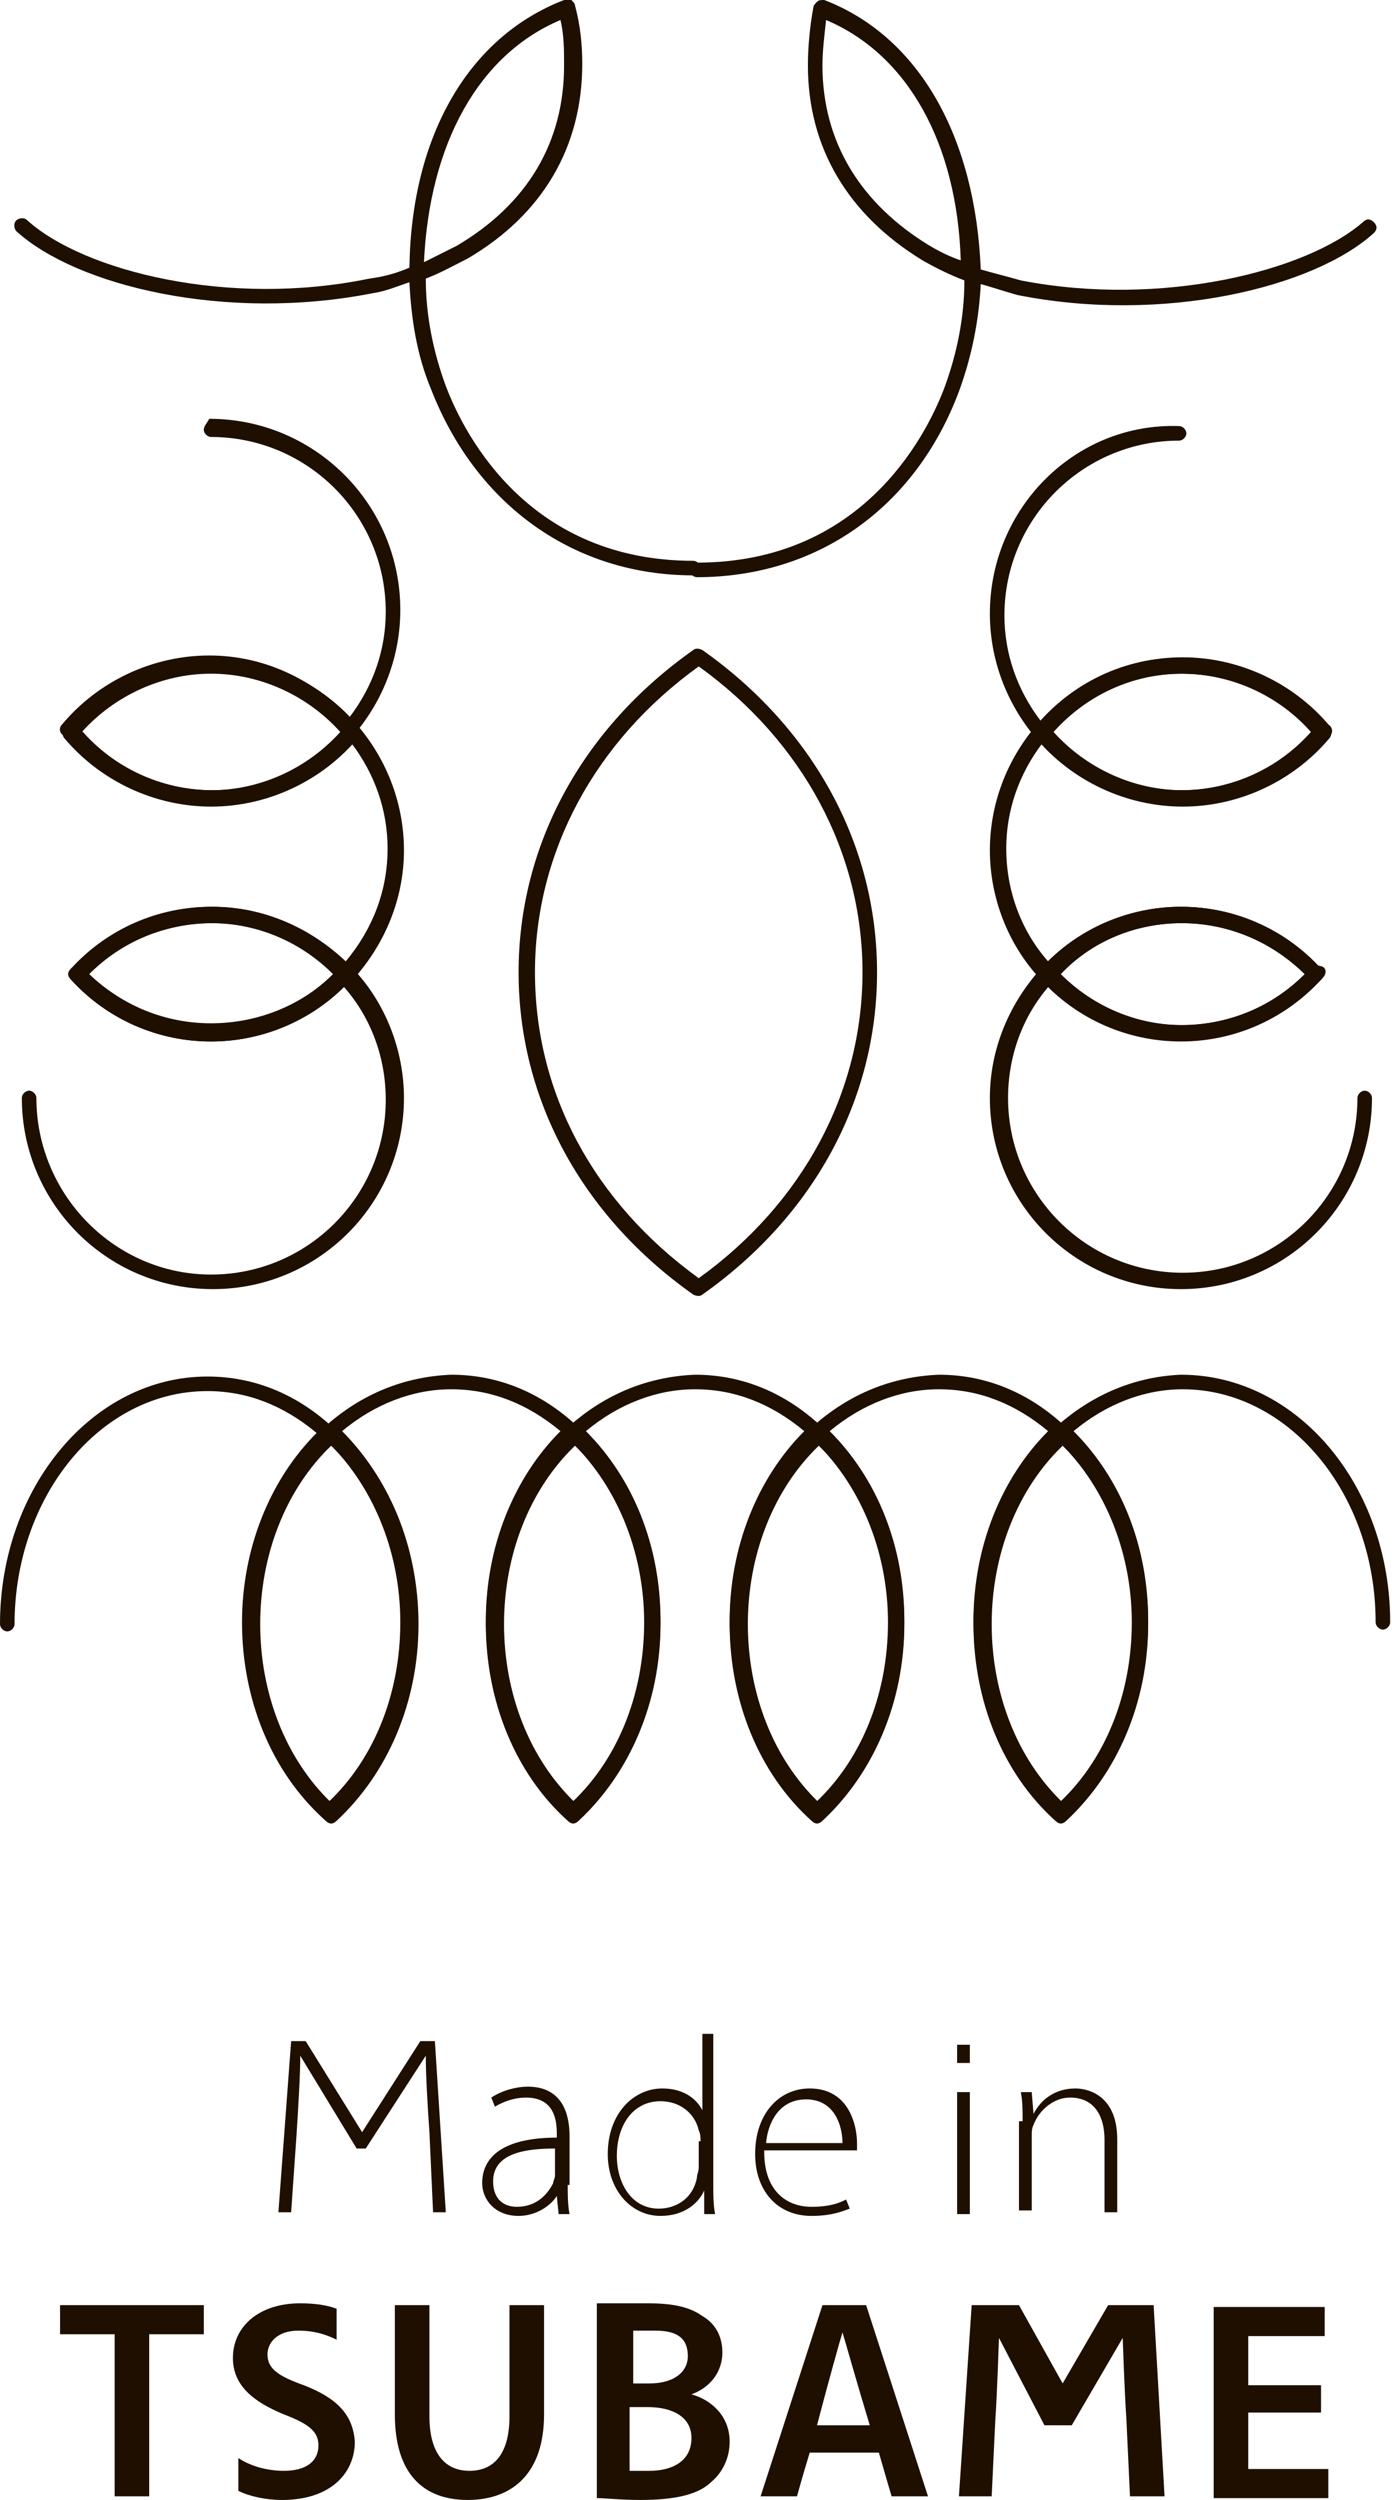 <?xml version="1.0" encoding="utf-8"?>
<!-- Generator: Adobe Illustrator 25.2.0, SVG Export Plug-In . SVG Version: 6.00 Build 0)  -->
<svg version="1.1" id="レイヤー_1" xmlns="http://www.w3.org/2000/svg" xmlns:xlink="http://www.w3.org/1999/xlink" x="0px"
	 y="0px" viewBox="0 0 76.5 137.3" style="enable-background:new 0 0 76.5 137.3;" xml:space="preserve">
<style type="text/css">
	.st0{fill:#1E0F00;}
</style>
<g>
	<g>
		<path class="st0" d="M23.6,117.1c-0.1-1.4-0.2-3.1-0.2-4.2l-3.3,5.1h-0.5l-3.1-5.1c0,1.1-0.1,2.7-0.2,4.3l-0.3,4.3h-0.7l0.7-9.4
			h0.8l3.1,5l3.2-5h0.8l0.6,9.4h-0.7L23.6,117.1z"/>
		<path class="st0" d="M31.2,120c0,0.5,0,1.1,0.1,1.6h-0.6l-0.1-1h0c-0.3,0.5-1.1,1.1-2.1,1.1c-1.3,0-2-0.9-2-1.8
			c0-1.6,1.4-2.5,4.1-2.5v-0.2c0-0.7-0.1-2-1.7-2c-0.6,0-1.2,0.2-1.7,0.5l-0.2-0.5c0.6-0.4,1.4-0.6,2-0.6c1.9,0,2.3,1.5,2.3,2.7V120
			z M30.5,118c-1.5,0-3.4,0.2-3.4,1.8c0,1,0.6,1.4,1.3,1.4c1.1,0,1.7-0.7,2-1.3c0-0.1,0.1-0.3,0.1-0.4V118z"/>
		<path class="st0" d="M39.2,111.7v8.3c0,0.5,0,1.1,0.1,1.6h-0.6l0-1.3h0c-0.3,0.7-1.1,1.4-2.4,1.4c-1.6,0-2.9-1.4-2.9-3.4
			c0-2.2,1.4-3.6,3-3.6c1.2,0,1.9,0.6,2.2,1.2h0v-4.2H39.2z M38.5,117.6c0-0.2,0-0.4-0.1-0.6c-0.2-0.9-1-1.6-2.1-1.6
			c-1.5,0-2.4,1.3-2.4,3c0,1.5,0.8,2.9,2.3,2.9c1,0,1.9-0.6,2.1-1.7c0-0.2,0.1-0.3,0.1-0.6V117.6z"/>
		<path class="st0" d="M42,118.2c0,2.1,1.2,3,2.6,3c1,0,1.5-0.2,1.9-0.4l0.2,0.5c-0.3,0.1-0.9,0.4-2.1,0.4c-1.9,0-3.1-1.4-3.1-3.4
			c0-2.2,1.3-3.6,3-3.6c2.2,0,2.6,2.1,2.6,3c0,0.2,0,0.3,0,0.4H42z M46.3,117.7c0-0.9-0.4-2.4-2-2.4c-1.5,0-2.1,1.3-2.2,2.4H46.3z"
			/>
		<path class="st0" d="M52.6,121.6v-6.7h0.7v6.7H52.6z"/>
		<path class="st0" d="M56.2,116.5c0-0.6,0-1.1-0.1-1.6h0.6l0.1,1.2h0c0.4-0.8,1.2-1.4,2.3-1.4c0.6,0,2.3,0.3,2.3,2.8v4h-0.7v-4
			c0-1.2-0.5-2.3-1.9-2.3c-0.9,0-1.7,0.7-2,1.5c-0.1,0.2-0.1,0.4-0.1,0.6v4.1h-0.7V116.5z"/>
		<path class="st0" d="M6.3,128.2h-3v-1.6h7.9v1.6h-3v8.9H6.3V128.2z"/>
		<path class="st0" d="M23.6,126.6v6.1c0,2.1,0.9,3,2.2,3c1.4,0,2.2-1,2.2-3v-6.1h1.9v6c0,3.2-1.7,4.7-4.2,4.7c-2.4,0-4-1.4-4-4.7
			v-6H23.6z"/>
		<path class="st0" d="M32.8,126.5c0,0,1.7,0,2.8,0c1.4,0,2.3,0.2,3,0.7c0.7,0.4,1.1,1.1,1.1,2c0,1-0.6,1.9-1.7,2.3v0
			c1.1,0.3,2.1,1.2,2.1,2.6c0,0.9-0.4,1.7-1,2.2c-0.7,0.7-2,1-3.9,1c-1.1,0-1.9-0.1-2.4-0.1V126.5z M34.7,130.9h1
			c1.3,0,2.1-0.6,2.1-1.5c0-1-0.6-1.4-1.8-1.4c-0.6,0-1,0-1.2,0V130.9z M34.7,135.7c0.2,0,0.6,0,1,0c1.2,0,2.3-0.5,2.3-1.8
			c0-1.2-1.1-1.7-2.4-1.7h-1V135.7z"/>
		<path class="st0" d="M61.9,132.8c-0.1-1.4-0.2-4.4-0.2-4.4l-2.8,4.8h-1.5l-2.5-4.8c0,0-0.1,3.1-0.2,4.5l-0.2,4.2h-1.8l0.7-10.5H56
			l2.4,4.3l2.5-4.3h2.5l0.6,10.5h-1.9L61.9,132.8z"/>
		<path class="st0" d="M72.6,132.5h-4v3.1h4.4v1.6h-6.3v-10.5h6.1v1.6h-4.2v2.7h4V132.5z"/>
		<path class="st0" d="M49,137.1H51l-3.4-10.5h-2.4l-3.4,10.5h2c0,0,0.3-1.1,0.7-2.4h3.8C48.7,136.1,49,137.1,49,137.1z M44.9,133.2
			c0.6-2.3,1.3-4.8,1.4-5.1h0c0.1,0.3,0.8,2.8,1.5,5.1H44.9z"/>
		<rect x="52.6" y="112.3" class="st0" width="0.7" height="1"/>
		<path class="st0" d="M16.7,131c-1.4-0.5-2-0.9-2-1.7c0-0.6,0.5-1.3,1.7-1.3c1,0,1.7,0.3,2.1,0.5v-1.7c-0.5-0.2-1.2-0.3-2-0.3
			c-2.3,0-3.7,1.3-3.7,3c0,1.5,1.1,2.4,2.8,3.1c1.3,0.5,1.9,0.9,1.9,1.7c0,0.9-0.7,1.4-1.9,1.4c-1,0-1.9-0.3-2.5-0.7v1.8
			c0.6,0.3,1.5,0.5,2.4,0.5c2.7,0,4-1.5,4-3.2C19.4,132.6,18.5,131.7,16.7,131z"/>
	</g>
	<g>
		<g>
			<g>
				<path class="st0" d="M0,89.2c0,0.2,0.2,0.4,0.4,0.4c0.2,0,0.4-0.2,0.4-0.4c0-7,4.7-12.8,10.6-12.8c2.2,0,4.2,0.8,6,2.3
					c-2.6,2.6-4.1,6.4-4.1,10.4c0,4.2,1.6,8.2,4.5,10.8c0.2,0.2,0.5,0.2,0.6,0c0.2-0.2,0.2-0.5,0-0.6c-2.6-2.4-4.2-6.1-4.2-10.1
					c0-4,1.5-7.7,4.2-10.1c0.1-0.1,0.1-0.2,0.1-0.3c0-0.1-0.1-0.2-0.1-0.3c-2-1.9-4.4-2.9-7-2.9C5.1,75.6,0,81.7,0,89.2z"/>
			</g>
			<g>
				<path class="st0" d="M17.8,78.4c-0.1,0.1-0.1,0.2-0.1,0.3c0,0.1,0.1,0.2,0.1,0.3c2.6,2.4,4.2,6.1,4.2,10.1c0,4-1.5,7.7-4.2,10.1
					c-0.2,0.2-0.2,0.4,0,0.6c0.2,0.2,0.4,0.2,0.6,0c2.8-2.6,4.5-6.5,4.5-10.8c0-4.1-1.5-7.8-4.1-10.4c1.8-1.5,3.9-2.3,6-2.3
					c2.2,0,4.2,0.8,6,2.3c-2.6,2.6-4.1,6.4-4.1,10.4c0,4.2,1.6,8.2,4.5,10.8c0.2,0.2,0.5,0.2,0.6,0c0.2-0.2,0.2-0.5,0-0.6
					c-2.6-2.4-4.2-6.1-4.2-10.1c0-4,1.5-7.7,4.2-10.1c0.1-0.1,0.1-0.2,0.1-0.3c0-0.1-0.1-0.2-0.1-0.3c-2-1.9-4.4-2.9-7-2.9
					C22.3,75.6,19.9,76.5,17.8,78.4z"/>
			</g>
			<g>
				<path class="st0" d="M17.8,78.4C15,81,13.4,85,13.4,89.2c0,4.2,1.6,8.2,4.5,10.8c0.2,0.2,0.4,0.2,0.6,0
					c2.8-2.6,4.5-6.5,4.5-10.8c0-4.2-1.6-8.2-4.5-10.8C18.3,78.3,18,78.3,17.8,78.4z M14.3,89.2c0-3.8,1.4-7.4,3.9-9.8
					c2.5,2.4,3.9,6,3.9,9.8c0,3.8-1.4,7.4-3.9,9.8C15.7,96.6,14.3,93,14.3,89.2z"/>
			</g>
			<g>
				<path class="st0" d="M31.2,78.4c-0.1,0.1-0.1,0.2-0.1,0.3c0,0.1,0.1,0.2,0.1,0.3c2.6,2.4,4.2,6.1,4.2,10.1c0,4-1.5,7.7-4.2,10.1
					c-0.2,0.2-0.2,0.5,0,0.6c0.2,0.2,0.4,0.2,0.6,0c2.8-2.6,4.5-6.5,4.5-10.8c0-4.1-1.5-7.8-4.1-10.4c1.8-1.5,3.9-2.3,6-2.3
					c2.2,0,4.2,0.8,6,2.3c-2.6,2.6-4.1,6.4-4.1,10.4l0,0c0,4.2,1.6,8.2,4.5,10.8c0.2,0.2,0.5,0.2,0.6,0c0.2-0.2,0.2-0.5,0-0.6
					c-2.6-2.4-4.2-6.1-4.2-10.1c0-4,1.5-7.7,4.2-10.1c0.1-0.1,0.1-0.2,0.1-0.3c0-0.1-0.1-0.2-0.1-0.3c-2-1.9-4.4-2.9-7-2.9
					C35.7,75.6,33.3,76.5,31.2,78.4z"/>
			</g>
			<g>
				<path class="st0" d="M31.2,78.4c-2.8,2.6-4.5,6.5-4.5,10.8c0,4.2,1.6,8.2,4.5,10.8c0.2,0.2,0.4,0.2,0.6,0
					c2.8-2.6,4.5-6.5,4.5-10.8c0-4.2-1.6-8.2-4.5-10.8C31.7,78.3,31.4,78.3,31.2,78.4z M27.7,89.2c0-3.8,1.4-7.4,3.9-9.8
					c2.5,2.4,3.9,6,3.9,9.8c0,3.8-1.4,7.4-3.9,9.8C29.1,96.6,27.7,93,27.7,89.2z"/>
			</g>
			<g>
				<path class="st0" d="M44.6,78.4c-0.1,0.1-0.1,0.2-0.1,0.3c0,0.1,0.1,0.2,0.1,0.3c2.6,2.4,4.2,6.1,4.2,10.1c0,4-1.5,7.7-4.2,10.1
					c-0.2,0.2-0.2,0.5,0,0.6c0.2,0.2,0.4,0.2,0.6,0c2.8-2.6,4.5-6.5,4.5-10.8c0-4.1-1.5-7.8-4.1-10.4c1.8-1.5,3.9-2.3,6-2.3
					c2.2,0,4.2,0.8,6,2.3c-2.6,2.6-4.1,6.4-4.1,10.4l0,0c0,4.2,1.6,8.2,4.5,10.8c0.2,0.2,0.5,0.2,0.6,0c0.2-0.2,0.2-0.5,0-0.6
					c-2.6-2.4-4.2-6.1-4.2-10.1c0-4,1.5-7.7,4.2-10.1c0.1-0.1,0.1-0.2,0.1-0.3c0-0.1-0.1-0.2-0.1-0.3c-2-1.9-4.4-2.9-7-2.9
					C49.1,75.6,46.7,76.5,44.6,78.4z"/>
			</g>
			<g>
				<path class="st0" d="M44.6,78.4c-2.8,2.6-4.5,6.5-4.5,10.8c0,4.2,1.6,8.2,4.5,10.8c0.2,0.2,0.4,0.2,0.6,0
					c2.8-2.6,4.5-6.5,4.5-10.8c0-4.2-1.6-8.2-4.5-10.8C45.1,78.3,44.8,78.3,44.6,78.4z M41.1,89.2c0-3.8,1.4-7.4,3.9-9.8
					c2.5,2.4,3.9,6,3.9,9.8c0,3.8-1.4,7.4-3.9,9.8C42.5,96.6,41.1,93,41.1,89.2z"/>
			</g>
			<g>
				<path class="st0" d="M58,78.4c-0.1,0.1-0.1,0.2-0.1,0.3c0,0.1,0.1,0.2,0.1,0.3c2.6,2.4,4.2,6.1,4.2,10.1c0,4-1.5,7.7-4.2,10.1
					c-0.2,0.2-0.2,0.4,0,0.6c0.2,0.2,0.4,0.2,0.6,0c2.8-2.6,4.5-6.5,4.5-10.8c0-4.1-1.5-7.8-4.1-10.4c1.8-1.5,3.9-2.3,6-2.3
					c5.8,0,10.6,5.7,10.6,12.8c0,0.2,0.2,0.4,0.4,0.4s0.4-0.2,0.4-0.4c0-7.5-5.1-13.6-11.5-13.6C62.5,75.6,60.1,76.5,58,78.4z"/>
			</g>
			<g>
				<path class="st0" d="M58,78.4c-2.8,2.6-4.5,6.5-4.5,10.8c0,4.2,1.6,8.2,4.5,10.8c0.2,0.2,0.4,0.2,0.6,0
					c2.8-2.6,4.5-6.5,4.5-10.8c0-4.2-1.6-8.2-4.5-10.8C58.5,78.3,58.2,78.3,58,78.4z M54.5,89.2c0-3.8,1.4-7.4,3.9-9.8
					c2.5,2.4,3.9,6,3.9,9.8c0,3.8-1.4,7.4-3.9,9.8C55.9,96.6,54.5,93,54.5,89.2z"/>
			</g>
		</g>
		<g>
			<g>
				<path class="st0" d="M38.1,35.7C32,40,28.5,46.4,28.5,53.4c0,7,3.5,13.4,9.6,17.7c0.2,0.1,0.4,0.1,0.5,0
					c6.1-4.3,9.6-10.7,9.6-17.7c0-7-3.5-13.4-9.6-17.7C38.4,35.6,38.2,35.6,38.1,35.7z M29.4,53.4L29.4,53.4c0-6.6,3.3-12.7,9-16.8
					c5.7,4.1,9,10.2,9,16.8c0,6.6-3.3,12.7-9,16.8C32.6,66,29.4,60,29.4,53.4z"/>
			</g>
		</g>
		<g>
			<g>
				<path class="st0" d="M3.6,39.8c-0.2,0.2-0.2,0.4-0.1,0.6c2,2.4,5,3.8,8.1,3.8c2.9,0,5.7-1.3,7.7-3.4c1.3,1.7,2,3.7,2,5.8
					c0,2.3-0.8,4.4-2.3,6.2c-2-1.9-4.6-3-7.3-3c-2.9,0-5.7,1.2-7.7,3.4c-0.2,0.2-0.2,0.5,0,0.6c0.2,0.2,0.5,0.2,0.6,0
					c1.8-2,4.4-3.1,7.1-3.1c2.7,0,5.2,1.1,7.1,3.1c0.1,0.1,0.2,0.1,0.3,0.1c0.1,0,0.2-0.1,0.3-0.1c1.8-2,2.8-4.5,2.8-7.1
					c0-2.5-0.9-4.9-2.5-6.8c-0.1-0.1-0.2-0.2-0.3-0.2c-0.1,0-0.3,0.1-0.3,0.2c-1.8,2.2-4.5,3.5-7.4,3.5c-2.9,0-5.6-1.3-7.4-3.5
					C4.1,39.7,3.8,39.7,3.6,39.8z"/>
			</g>
			<g>
				<path class="st0" d="M3.9,53.2c-0.2,0.2-0.2,0.4,0,0.6c2,2.2,4.8,3.4,7.7,3.4c2.7,0,5.4-1.1,7.3-3c1.5,1.7,2.3,3.9,2.3,6.2
					c0,5.3-4.3,9.6-9.6,9.6C6.3,70,2,65.6,2,60.3c0-0.2-0.2-0.4-0.4-0.4c-0.2,0-0.4,0.2-0.4,0.4c0,5.8,4.7,10.5,10.5,10.5
					c5.8,0,10.5-4.7,10.5-10.5c0-2.6-1-5.2-2.8-7.1C19.2,53.1,19.1,53,19,53c-0.1,0-0.2,0.1-0.3,0.1c-1.8,2-4.4,3.1-7.1,3.1
					c-2.7,0-5.2-1.1-7.1-3.1C4.4,53,4.1,53,3.9,53.2z"/>
			</g>
			<g>
				<path class="st0" d="M3.9,53.2c-0.2,0.2-0.2,0.4,0,0.6c2,2.2,4.8,3.4,7.7,3.4c2.9,0,5.7-1.2,7.7-3.4c0.2-0.2,0.2-0.4,0-0.6
					c-2-2.2-4.8-3.4-7.7-3.4C8.7,49.8,5.9,51,3.9,53.2z M11.6,50.7c2.5,0,4.9,1,6.7,2.8c-1.8,1.8-4.2,2.8-6.7,2.8
					c-2.5,0-4.9-1-6.7-2.8C6.7,51.7,9.1,50.7,11.6,50.7z"/>
			</g>
			<g>
				<path class="st0" d="M11.2,23.6c0,0.2,0.2,0.4,0.4,0.4c5.3,0,9.6,4.3,9.6,9.6c0,2.1-0.7,4.1-2,5.8c-2-2.1-4.7-3.4-7.7-3.4
					c-3.1,0-6.1,1.4-8.1,3.8c-0.2,0.2-0.1,0.5,0.1,0.6c0.2,0.2,0.5,0.1,0.6-0.1c1.8-2.2,4.5-3.5,7.4-3.5c2.9,0,5.6,1.3,7.4,3.5
					c0.1,0.1,0.2,0.2,0.3,0.2c0.1,0,0.3-0.1,0.3-0.2c1.6-1.9,2.5-4.3,2.5-6.8c0-5.8-4.7-10.5-10.5-10.5
					C11.4,23.2,11.2,23.4,11.2,23.6z"/>
			</g>
			<g>
				<path class="st0" d="M3.5,39.9c-0.1,0.2-0.1,0.4,0,0.6c2,2.4,5,3.8,8.1,3.8c3.1,0,6.1-1.4,8.1-3.8c0.1-0.2,0.1-0.4,0-0.6
					c-2-2.4-5-3.8-8.1-3.8C8.5,36.1,5.5,37.5,3.5,39.9z M11.6,37c2.7,0,5.3,1.2,7.1,3.2c-1.8,2-4.4,3.2-7.1,3.2
					c-2.7,0-5.3-1.2-7.1-3.2C6.3,38.2,8.9,37,11.6,37z"/>
			</g>
		</g>
		<g>
			<g>
				<path class="st0" d="M72.3,39.9c-1.8,2.2-4.5,3.5-7.4,3.5c-2.9,0-5.6-1.3-7.4-3.5c-0.1-0.1-0.2-0.2-0.3-0.2
					c-0.1,0-0.3,0.1-0.3,0.2c-1.6,1.9-2.5,4.3-2.5,6.8c0,2.6,1,5.2,2.8,7.1c0.1,0.1,0.2,0.1,0.3,0.1c0.1,0,0.2-0.1,0.3-0.1
					c1.8-2,4.4-3.1,7.1-3.1c2.7,0,5.2,1.1,7.1,3.1c0.2,0.2,0.4,0.2,0.6,0c0.2-0.2,0.2-0.4,0-0.6c-2-2.2-4.8-3.4-7.7-3.4
					c-2.7,0-5.4,1.1-7.3,3c-1.5-1.7-2.3-3.9-2.3-6.2c0-2.1,0.7-4.1,2-5.8c2,2.1,4.7,3.4,7.7,3.4c3.1,0,6.1-1.4,8.1-3.8
					c0.2-0.2,0.1-0.5-0.1-0.6C72.8,39.7,72.5,39.7,72.3,39.9z"/>
			</g>
			<g>
				<path class="st0" d="M72,53.2c-1.8,2-4.4,3.1-7.1,3.1c-2.7,0-5.2-1.1-7.1-3.1c-0.1-0.1-0.2-0.1-0.3-0.1c-0.1,0-0.2,0.1-0.3,0.1
					c-1.8,2-2.8,4.5-2.8,7.1c0,5.8,4.7,10.5,10.5,10.5c5.8,0,10.5-4.7,10.5-10.5c0-0.2-0.2-0.4-0.4-0.4c-0.2,0-0.4,0.2-0.4,0.4
					c0,5.3-4.3,9.6-9.6,9.6c-5.3,0-9.6-4.3-9.6-9.6c0-2.3,0.8-4.5,2.3-6.2c2,1.9,4.6,3,7.3,3c2.9,0,5.7-1.2,7.7-3.4
					c0.2-0.2,0.2-0.5,0-0.6C72.5,53,72.2,53,72,53.2z"/>
			</g>
			<g>
				<path class="st0" d="M57.2,53.2c-0.2,0.2-0.2,0.4,0,0.6c2,2.2,4.8,3.4,7.7,3.4s5.7-1.2,7.7-3.4c0.2-0.2,0.2-0.4,0-0.6
					c-2-2.2-4.8-3.4-7.7-3.4C62,49.8,59.2,51,57.2,53.2z M65,50.7c2.5,0,4.9,1,6.7,2.8c-1.8,1.8-4.2,2.8-6.7,2.8
					c-2.5,0-4.9-1-6.7-2.8C60,51.7,62.4,50.7,65,50.7z"/>
			</g>
			<g>
				<path class="st0" d="M54.4,33.7c0,2.5,0.9,4.9,2.5,6.8c0.1,0.1,0.2,0.2,0.3,0.2c0.1,0,0.3-0.1,0.3-0.2c1.8-2.2,4.5-3.5,7.4-3.5
					c2.9,0,5.6,1.3,7.4,3.5c0.2,0.2,0.4,0.2,0.6,0.1c0.2-0.2,0.2-0.4,0.1-0.6c-2-2.4-5-3.8-8.1-3.8c-2.9,0-5.7,1.3-7.7,3.4
					c-1.3-1.7-2-3.7-2-5.8c0-5.3,4.3-9.6,9.6-9.6c0.2,0,0.4-0.2,0.4-0.4c0-0.2-0.2-0.4-0.4-0.4C59.1,23.2,54.4,27.9,54.4,33.7z"/>
			</g>
			<g>
				<path class="st0" d="M56.9,39.9c-0.1,0.2-0.1,0.4,0,0.6c2,2.4,5,3.8,8.1,3.8c3.1,0,6.1-1.4,8.1-3.8c0.1-0.2,0.1-0.4,0-0.6
					c-2-2.4-5-3.8-8.1-3.8C61.8,36.1,58.9,37.5,56.9,39.9z M65,37c2.7,0,5.3,1.2,7.1,3.2c-1.8,2-4.4,3.2-7.1,3.2
					c-2.7,0-5.3-1.2-7.1-3.2C59.7,38.2,62.2,37,65,37z"/>
			</g>
		</g>
		<g>
			<g>
				<path class="st0" d="M31,0c-5.2,2-8.4,7.4-8.5,14.7c-0.7,0.3-1.4,0.5-2.2,0.6c-7.7,1.6-15.7-0.4-18.8-3.2
					c-0.2-0.2-0.5-0.1-0.6,0c-0.2,0.2-0.1,0.5,0,0.6c3.3,3,11.5,5,19.6,3.4c0.7-0.1,1.4-0.4,2-0.6c0.1,2,0.4,4,1.2,5.9
					c2.5,6.4,7.9,10.2,14.4,10.2c0,0,0,0,0,0c0.2,0,0.4-0.2,0.4-0.4c0,0,0,0,0,0c0-0.2-0.2-0.4-0.4-0.4c-8.9,0-12.5-6.7-13.6-9.6
					c-0.7-1.9-1.1-3.9-1.1-5.9c0.8-0.3,1.5-0.7,2.3-1.1c4.1-2.4,6.3-6.1,6.3-10.7c0-1-0.1-2.1-0.4-3.2c0-0.1-0.1-0.2-0.2-0.3
					C31.2,0,31.1,0,31,0z M30.8,1.1C31,1.9,31,2.8,31,3.6c0,4.2-2,7.6-5.9,9.9c-0.6,0.3-1.2,0.6-1.8,0.9C23.6,7.9,26.3,3,30.8,1.1z"
					/>
			</g>
		</g>
		<g>
			<g>
				<path class="st0" d="M44.9,0.1c-0.1,0.1-0.2,0.2-0.2,0.3c-0.2,1.1-0.3,2.2-0.3,3.2c0,4.5,2.2,8.2,6.3,10.7
					c0.7,0.4,1.5,0.8,2.3,1.1c0,2-0.4,4-1.1,5.9c-1.1,2.9-4.7,9.6-13.6,9.6c-0.2,0-0.4,0.2-0.4,0.4c0,0,0,0,0,0
					c0,0.2,0.2,0.4,0.4,0.4c6.6,0,12-3.8,14.4-10.2c0.7-1.9,1.1-3.9,1.2-5.9c0.7,0.2,1.3,0.4,2,0.6c8,1.6,16.3-0.4,19.6-3.4
					c0.2-0.2,0.2-0.4,0-0.6c-0.2-0.2-0.4-0.2-0.6,0c-3.1,2.7-11.1,4.7-18.8,3.2c-0.7-0.2-1.5-0.4-2.2-0.6C53.6,7.5,50.5,2,45.3,0
					C45.1,0,45,0,44.9,0.1z M51.1,13.5c-3.8-2.3-5.9-5.7-5.9-9.9c0-0.8,0.1-1.6,0.2-2.5c4.5,1.9,7.2,6.8,7.4,13.2
					C52.2,14.1,51.6,13.8,51.1,13.5z"/>
			</g>
		</g>
	</g>
</g>
</svg>
